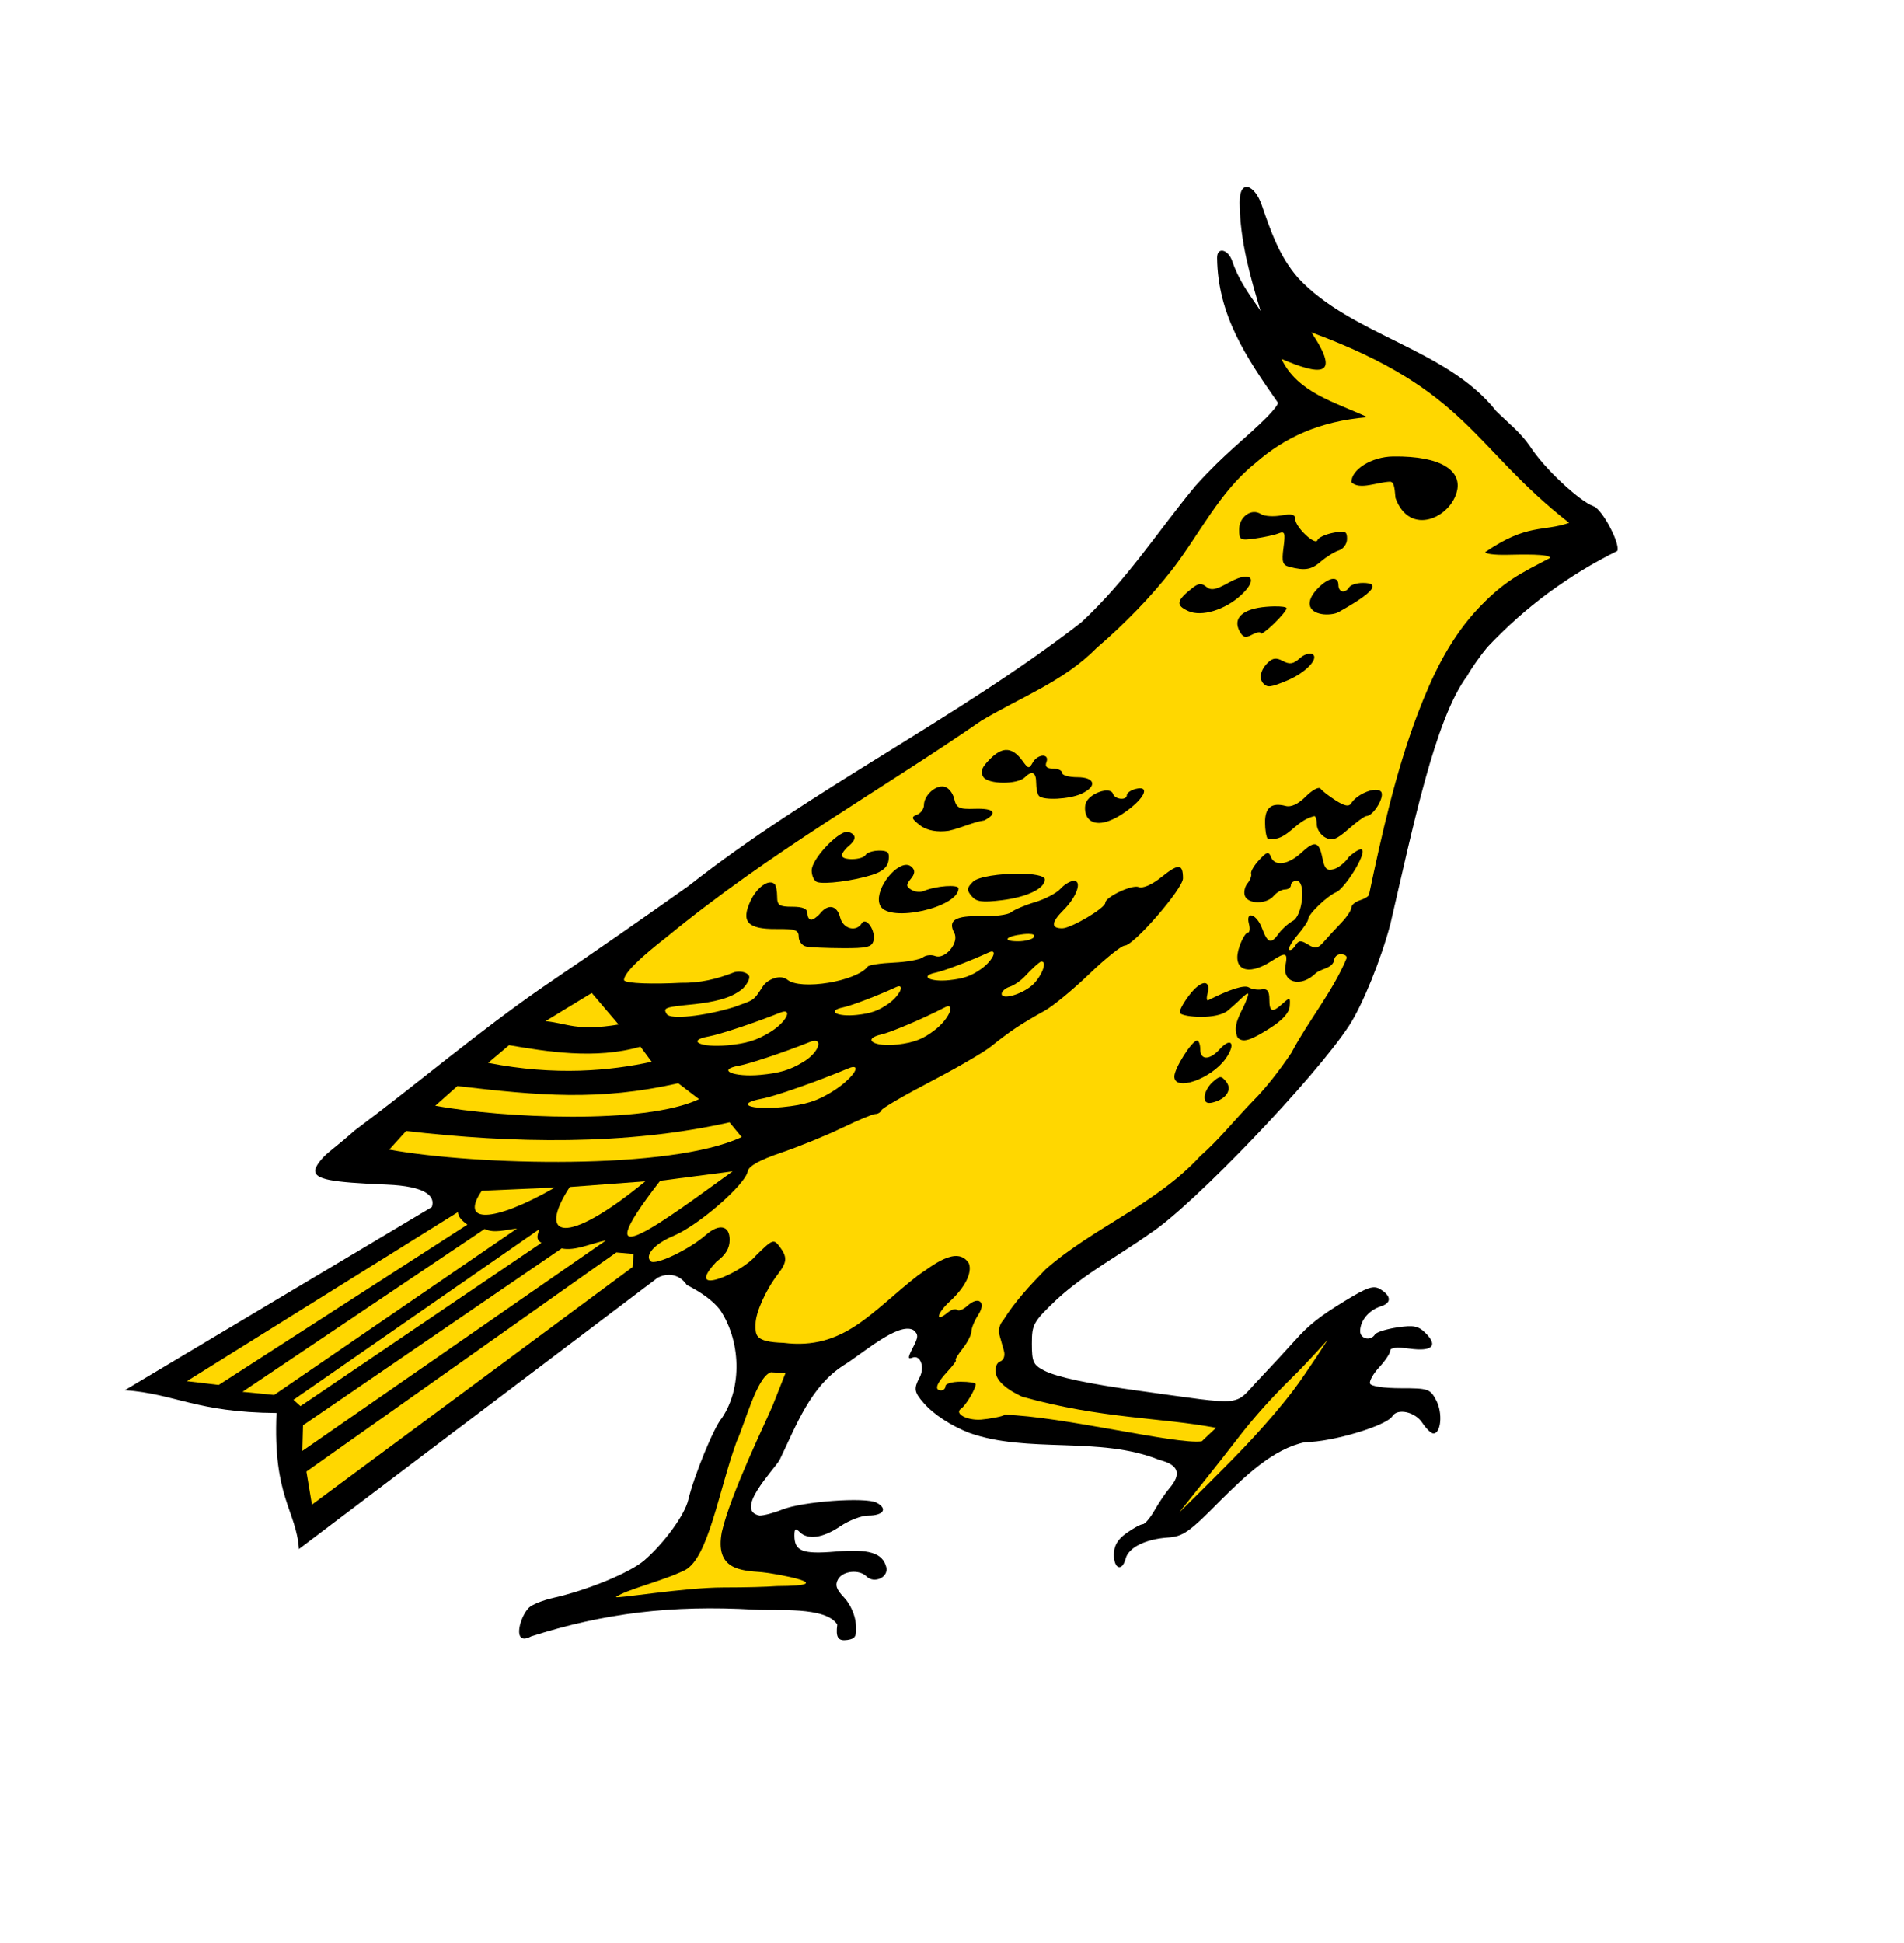 <?xml version="1.0" encoding="UTF-8" standalone="no"?>
<!-- Created with Inkscape (http://www.inkscape.org/) -->

<svg
   xmlns:dc="http://purl.org/dc/elements/1.1/"
   xmlns:cc="http://creativecommons.org/ns#"
   xmlns:rdf="http://www.w3.org/1999/02/22-rdf-syntax-ns#"
   xmlns:svg="http://www.w3.org/2000/svg"
   xmlns="http://www.w3.org/2000/svg"
   xmlns:sodipodi="http://sodipodi.sourceforge.net/DTD/sodipodi-0.dtd"
   xmlns:inkscape="http://www.inkscape.org/namespaces/inkscape"
   id="svg2"
   version="1.1"
   inkscape:version="0.47 r22583"
   width="441"
   height="450"
   sodipodi:docname="Wappen_Gemeinde_Lerbeck_crop.svg">
  <defs
     id="defs6">
    <inkscape:perspective
       sodipodi:type="inkscape:persp3d"
       inkscape:vp_x="0 : 0.5 : 1"
       inkscape:vp_y="0 : 1000 : 0"
       inkscape:vp_z="1 : 0.5 : 1"
       inkscape:persp3d-origin="0.5 : 0.33333333 : 1"
       id="perspective10" />
  </defs>
  <sodipodi:namedview
     pagecolor="#ffffff"
     bordercolor="#666666"
     borderopacity="1"
     objecttolerance="10"
     gridtolerance="10"
     guidetolerance="10"
     inkscape:pageopacity="0"
     inkscape:pageshadow="2"
     inkscape:window-width="1280"
     inkscape:window-height="723"
     id="namedview4"
     showgrid="false"
     inkscape:zoom="1.2906852"
     inkscape:cx="222.80486"
     inkscape:cy="293.59526"
     inkscape:window-x="0"
     inkscape:window-y="25"
     inkscape:window-maximized="1"
     inkscape:current-layer="svg2" />
  <path
     style="fill:#000000"
     d="m 120.496,378.994 c -0.782,-1.266 0.355,-4.987 2.038,-6.671 0.699,-0.699 3.227,-1.712 5.618,-2.252 8.008,-1.807 17.854,-5.879 21.129,-8.739 4.604,-4.019 9.288,-10.457 10.111,-13.896 1.358,-5.676 5.991,-16.959 7.814,-19.026 4.794,-7.152 4.356,-17.982 -0.485,-25.126 -1.652,-2.054 -4.132,-3.891 -7.665,-5.692 -0.905,-1.473 -3.344,-3.357 -6.714,-1.68 l -83.103,62.843 c -0.625,-9.027 -6.054,-11.98 -5.194,-31.508 -18.63,-0.147 -23.361,-4.442 -35.124,-5.288 L 100.014,279.556 c 0.886,-2.503 -1.406,-4.836 -10.425,-5.201 C 76.541,273.827 73,273.136 73,271.119 c 0,-0.967 1.489,-2.946 3.31,-4.398 1.82,-1.451 4.462,-3.67 5.871,-4.93 14.664,-10.94 28.536,-22.806 43.57,-33.202 12.586,-8.561 22.032,-15.116 33.75,-23.424 28.765,-22.645 62.133,-38.677 90.958,-61.043 10.779,-10.022 17.754,-21.164 26.456,-31.63 7.079,-7.837 11.238,-10.581 16.63,-15.993 1.374,-1.425 2.454,-2.751 2.452,-3.215 C 288.648,82.765 282.068,73.012 281.903,59.75 c -0.033,-2.659 2.574,-2.019 3.508,0.75 1.809,5.365 5.39,9.538 6.554,11.532 -2.329,-7.752 -4.763,-16.112 -4.845,-25.09 -0.052,-5.712 3.506,-4.112 5.104,0.507 2.146,6.202 4.058,11.889 8.435,16.911 12.425,13.379 34.515,16.384 45.87,30.839 2.695,2.671 5.556,4.841 7.832,8.151 3.18,4.971 11.343,12.664 14.743,13.895 2.011,0.728 6.181,8.573 5.5,10.346 -11.244,5.592 -21.107,12.766 -30.104,22.285 -1.65,1.993 -3.742,4.974 -4.649,6.624 -7.525,10.057 -12.594,35.143 -17.815,57.5 -2.151,8.187 -6.446,18.777 -9.531,23.5 -7.935,12.148 -36.183,41.668 -46.005,48.079 -7.305,5.183 -15.136,9.3 -21.75,15.392 -5.426,5.163 -5.75,5.739 -5.75,10.224 0,4.221 0.321,4.919 2.867,6.236 2.906,1.503 10.33,3.078 22.133,4.695 24.683,3.383 21.597,3.661 27.418,-2.471 2.795,-2.944 6.657,-7.116 8.582,-9.271 3.175,-3.555 5.633,-5.496 11.5,-9.082 5.299,-3.239 6.671,-3.683 8.268,-2.676 2.532,1.597 2.548,3.139 0.041,3.935 -2.726,0.865 -4.733,3.255 -4.777,5.689 -0.033,1.84 2.435,2.421 3.432,0.808 0.32,-0.518 2.639,-1.251 5.154,-1.628 3.824,-0.573 4.902,-0.354 6.598,1.341 2.933,2.933 1.503,4.289 -3.759,3.568 C 323.545,311.94 322,312.104 322,312.813 c 0,0.596 -1.136,2.311 -2.525,3.809 -1.389,1.499 -2.359,3.209 -2.156,3.802 0.215,0.626 3.194,1.076 7.115,1.076 6.4,0 6.823,0.146 8.24,2.849 1.517,2.892 1.1,7.651 -0.67,7.651 -0.527,0 -1.695,-1.125 -2.596,-2.5 -1.651,-2.519 -5.721,-3.421 -6.891,-1.527 -1.391,2.251 -14.042,6.027 -20.192,6.027 -7.452,1.503 -14.065,8.004 -19.55,13.414 -7.34,7.449 -8.726,8.429 -12.275,8.675 -5.193,0.36 -9.11,2.311 -9.779,4.871 -0.804,3.076 -2.721,2.448 -2.721,-0.892 0,-2.095 0.829,-3.522 2.904,-5 1.597,-1.137 3.3,-2.068 3.784,-2.068 0.484,0 1.718,-1.462 2.743,-3.25 1.025,-1.788 2.557,-4.054 3.404,-5.037 2.9,-3.363 2.18,-5.459 -2.259,-6.575 -13.949,-5.65 -30.498,-1.377 -44.264,-6.345 -4.091,-1.658 -8.021,-4.151 -10.435,-6.935 -2.148,-2.476 -2.266,-3.263 -0.881,-5.852 1.253,-2.342 0.2,-5.296 -1.637,-4.591 -1.136,0.436 -1.118,0.018 0.103,-2.342 1.284,-2.483 1.292,-3.033 0.06,-4.056 -3.544,-1.822 -11.716,5.486 -16.148,8.194 -7.661,4.965 -10.782,13.552 -14.813,21.948 -1.589,2.562 -10.557,11.69 -4.623,12.84 1,0 3.336,-0.616 5.191,-1.369 4.658,-1.891 19.371,-2.969 21.919,-1.605 2.621,1.403 1.581,2.975 -1.967,2.975 -1.541,0 -4.459,1.125 -6.485,2.5 -3.995,2.711 -7.499,3.196 -9.395,1.3 -0.933,-0.933 -1.2,-0.756 -1.2,0.8 0,3.651 1.866,4.386 9.493,3.741 7.779,-0.658 10.919,0.3 11.78,3.592 0.61,2.334 -2.793,3.946 -4.573,2.166 -1.683,-1.683 -5.482,-1.308 -6.587,0.651 -0.757,1.342 -0.427,2.337 1.415,4.268 1.383,1.449 2.523,3.995 2.687,5.999 0.242,2.953 -0.056,3.53 -1.965,3.802 -2.148,0.306 -2.716,-0.571 -2.322,-3.582 -2.736,-4.264 -14.16,-3.109 -19.16,-3.44 -19.272,-1.113 -34.964,0.82 -51.747,6.192 -1.281,0.685 -2.104,0.687 -2.526,0.005 l -2e-5,4.5e-4 z"
     id="path2932"
     sodipodi:nodetypes="cssssccccccccssscccccccsscsscccsccccsccsssssssssssssssssssssccsssssssccssssccccsssssssssssssccccc" />
  <path
     style="fill:#ffd700"
     d="M 303.75 76.969 C 310.889 87.683 305.48 86.811 296.812 83.125 C 300.558 90.973 309.165 93.105 316.719 96.625 C 305.565 97.54 297.448 101.4 290.812 107.219 C 282.438 113.908 277.957 123.541 271.562 131.844 C 266.473 138.369 260.563 144.406 253.969 150.094 C 246.402 157.799 236.402 161.467 227.312 166.906 C 204.048 182.988 178.482 197.215 154.312 217.094 C 148.691 221.467 144.422 225.39 144.531 227.031 C 145.023 227.827 151.548 227.944 157.656 227.625 C 162.067 227.698 166.039 226.78 170.125 225.156 C 171.455 224.86 172.946 225.122 173.469 225.969 C 173.796 226.499 173.151 227.849 172.031 228.969 C 169.203 231.39 164.917 232.077 160.938 232.562 C 153.879 233.261 153.522 233.394 154.438 234.875 C 155.247 236.185 162.979 235.38 170 233.25 C 174.691 231.522 174.422 231.948 176.656 228.5 C 177.717 226.775 180.801 225.6 182.375 226.906 C 185.416 229.43 198.365 227.301 201 223.844 C 201.278 223.479 203.978 223.073 207 222.938 C 210.022 222.802 213.07 222.242 213.75 221.719 C 214.43 221.195 215.696 221.062 216.594 221.406 C 218.908 222.294 222.226 218.295 221.031 216.062 C 219.472 213.149 221.258 212.031 227.219 212.188 C 230.323 212.269 233.465 211.871 234.188 211.281 C 234.91 210.692 237.39 209.629 239.719 208.938 C 242.047 208.246 244.706 206.859 245.625 205.844 C 246.544 204.828 247.942 204 248.719 204 C 250.687 204 249.399 207.694 246.375 210.719 C 243.463 213.631 243.363 215 246.031 215 C 248.07 215 256 210.303 256 209.094 C 256 207.762 262.161 204.84 263.719 205.438 C 264.71 205.818 266.784 204.924 269.062 203.094 C 272.981 199.945 274 200.012 274 203.438 C 274 205.821 262.569 219 260.5 219 C 259.757 219 256.063 221.954 252.312 225.562 C 248.562 229.171 243.925 232.99 242 234.062 C 236.289 237.243 234.008 238.782 229.469 242.406 C 227.799 243.74 221.499 247.391 215.469 250.531 C 209.439 253.671 204.34 256.64 204.156 257.125 C 203.973 257.61 203.338 258 202.75 258 C 202.162 258 198.722 259.429 195.094 261.188 C 191.465 262.946 185.124 265.533 181 266.938 C 175.857 268.689 173.416 270.057 173.188 271.281 C 172.605 274.407 161.749 283.821 155.938 286.25 C 151.645 288.044 149.273 290.679 150.688 292.094 C 151.747 293.153 159.547 289.447 163.5 286 C 166.582 283.313 169 283.803 169 287.125 C 169 289.089 168.102 290.61 165.969 292.188 C 158.13 300.524 171.448 295.103 175.062 290.812 C 178.911 287.002 179.202 286.902 180.531 288.656 C 182.407 291.132 182.333 292.295 180.156 295.125 C 177.358 298.764 175 304.044 175 306.656 C 175 309.095 174.603 310.799 181.469 311 C 195.516 312.777 201.884 303.697 212.75 295.281 C 215.739 293.326 221.693 288.258 224.406 292.594 C 225.233 294.748 223.519 298.163 220.031 301.375 C 216.954 304.209 216.492 306.497 219.5 304 C 220.352 303.293 221.333 303.02 221.688 303.375 C 222.042 303.73 223.121 303.286 224.094 302.406 C 226.706 300.042 228.5 301.605 226.562 304.562 C 225.708 305.867 225 307.574 225 308.344 C 225 309.114 224.077 310.926 222.938 312.375 C 221.798 313.824 221.086 315 221.375 315 C 221.664 315 220.786 316.201 219.438 317.656 C 216.847 320.451 216.342 322 218 322 C 218.55 322 219 321.55 219 321 C 219 320.45 220.575 320 222.5 320 C 224.425 320 226 320.251 226 320.562 C 226 321.645 223.687 325.505 222.594 326.25 C 220.945 327.374 223.959 329.015 227.25 328.781 C 228.762 328.674 232.625 328.017 232.625 327.656 C 245.861 327.989 272.57 334.629 278.344 333.812 L 281.656 330.688 C 268.948 328.264 255.177 328.627 236.75 323.469 C 233.063 321.772 231.009 319.867 230.688 318.188 C 230.412 316.746 230.796 315.642 231.656 315.312 C 232.477 314.998 232.84 313.973 232.531 312.875 C 232.24 311.84 231.762 310.136 231.469 309.094 C 231.175 308.052 231.571 306.585 232.344 305.812 C 235.088 301.418 238.542 297.721 242.156 294 C 253.255 284.242 267.733 278.92 278 267.75 C 282.389 263.904 285.807 259.539 290.25 254.938 C 293.02 252.19 296.361 247.943 299.125 243.812 C 303.066 236.338 308.712 229.646 311.938 221.844 C 311.891 221.315 311.413 221 310.5 221 C 309.675 221 309 221.675 309 222.5 C 308.405 224.309 306.307 224.228 304.812 225.344 C 301.358 228.798 296.96 227.666 297.75 223.531 C 298.312 220.589 297.803 220.429 294.594 222.531 C 288.89 226.269 285.192 224.612 287.094 219.156 C 287.697 217.425 288.555 216 289 216 C 289.445 216 289.569 215.1 289.281 214 C 288.443 210.795 291.049 211.654 292.312 215 C 293.623 218.473 294.377 218.719 296.188 216.188 C 296.906 215.183 298.364 213.873 299.438 213.281 C 301.774 211.993 302.531 204 300.312 204 C 299.595 204 299 204.45 299 205 C 299 205.55 298.383 206 297.625 206 C 296.867 206 295.685 206.675 295 207.5 C 293.387 209.444 289.091 209.448 288.344 207.5 C 288.024 206.668 288.307 205.354 288.938 204.594 C 289.568 203.834 289.938 202.825 289.781 202.344 C 289.624 201.863 290.457 200.443 291.625 199.188 C 293.407 197.271 293.844 197.135 294.344 198.438 C 295.229 200.745 298.367 200.315 301.438 197.469 C 304.586 194.551 305.532 194.848 306.344 198.906 C 306.81 201.236 307.324 201.726 308.906 201.312 C 310.003 201.026 311.605 199.724 312.469 198.406 C 319.567 192.342 312.878 204.31 309.719 206.531 C 307.699 207.227 303 211.662 303 212.875 C 303 213.314 301.884 214.988 300.531 216.562 C 299.178 218.137 298.311 219.655 298.594 219.938 C 298.876 220.22 299.528 219.778 300.031 218.969 C 300.785 217.757 301.301 217.716 302.969 218.75 C 304.695 219.82 305.254 219.699 306.75 217.969 C 307.715 216.852 309.512 214.912 310.75 213.625 C 311.988 212.338 313 210.775 313 210.188 C 313 209.6 313.9 208.849 315 208.5 C 316.1 208.151 317.048 207.563 317.094 207.188 C 320.12 192.903 323.211 178.959 328.375 165.281 C 331.594 156.855 335.348 148.825 341.438 141.938 C 348.262 134.402 352.455 132.714 359.031 129.219 C 359.031 128.263 352.568 128.419 349 128.5 C 346.25 128.562 344 128.278 344 127.875 C 353.807 121.168 357.364 123.214 363.438 121.094 C 340.877 103.435 340.101 90.424 303.75 76.969 z M 290.344 118.594 C 290.921 118.554 291.508 118.712 292.062 119.062 C 292.858 119.565 294.962 119.702 296.75 119.375 C 299.185 118.929 300 119.142 300 120.219 C 300 122.062 304.682 126.487 305.156 125.094 C 305.353 124.516 306.962 123.762 308.75 123.406 C 311.574 122.844 312 123.025 312 124.812 C 312 125.949 311.164 127.139 310.125 127.469 C 309.09 127.797 307.218 128.948 305.969 130.031 C 303.724 131.978 302.27 132.218 298.625 131.281 C 297.072 130.882 296.838 130.15 297.281 126.844 C 297.741 123.418 297.59 122.952 296.156 123.531 C 295.241 123.901 292.812 124.426 290.75 124.719 C 287.243 125.217 287 125.085 287 122.656 C 287 120.418 288.611 118.714 290.344 118.594 z M 288.344 133.562 C 290.319 133.42 290.347 135.128 287.5 137.781 C 283.777 141.251 278.313 142.913 275.25 141.531 C 272.247 140.176 272.446 139.109 276.25 136.125 C 277.592 135.073 278.333 135.016 279.406 135.906 C 280.494 136.809 281.626 136.601 284.531 134.969 C 286.144 134.063 287.446 133.627 288.344 133.562 z M 308.812 134.062 C 309.538 134.047 310 134.512 310 135.5 C 310 137.198 311.566 137.511 312.5 136 C 312.84 135.45 314.268 135 315.656 135 C 319.977 135 318.078 137.274 310 141.781 C 309.175 142.242 307.459 142.428 306.188 142.219 C 302.864 141.671 302.405 139.266 305.062 136.438 C 306.518 134.888 307.879 134.083 308.812 134.062 z M 295.094 140.438 C 296.791 140.412 298 140.569 298 140.875 C 298 141.283 296.65 142.919 295 144.5 C 293.35 146.081 292 147.054 292 146.656 C 292 146.259 291.108 146.392 290.031 146.969 C 288.468 147.806 287.895 147.653 287.094 146.156 C 285.478 143.137 287.856 140.973 293.281 140.531 C 293.932 140.478 294.528 140.446 295.094 140.438 z M 303.406 151.375 C 303.635 151.373 303.845 151.404 304 151.5 C 305.591 152.483 302.401 155.82 298.156 157.594 C 294.328 159.193 293.602 159.289 292.656 158.344 C 291.533 157.221 291.914 155.211 293.562 153.562 C 294.776 152.349 295.599 152.26 297.156 153.094 C 298.726 153.934 299.586 153.776 301.031 152.469 C 301.796 151.777 302.719 151.381 303.406 151.375 z M 232.875 173.688 C 234.269 173.579 235.573 174.457 236.906 176.312 C 238.158 178.055 238.371 178.083 239.188 176.625 C 240.344 174.558 243.163 174.447 242.375 176.5 C 241.976 177.541 242.444 178 243.906 178 C 245.065 178 246 178.45 246 179 C 246 179.55 247.575 180 249.5 180 C 253.69 180 254.202 182.129 250.438 183.844 C 247.666 185.107 241.725 185.413 240.656 184.344 C 240.29 183.977 240 182.627 240 181.344 C 240 178.86 239.053 178.353 237.406 180 C 235.677 181.729 228.891 181.69 227.75 179.938 C 226.966 178.733 227.35 177.744 229.375 175.719 C 230.637 174.457 231.791 173.772 232.875 173.688 z M 217.906 182.156 C 218.174 182.123 218.464 182.138 218.719 182.188 C 219.656 182.368 220.68 183.613 221 184.969 C 221.512 187.136 222.077 187.432 225.781 187.312 C 230.306 187.167 231.227 188.273 228 190 C 225.241 190.418 222.731 191.748 219.75 192.406 C 217.186 192.792 214.706 192.381 213.125 191.156 C 211.101 189.589 210.991 189.218 212.375 188.688 C 213.267 188.345 214 187.35 214 186.469 C 214 184.506 216.031 182.389 217.906 182.156 z M 305.375 182.5 C 305.591 182.471 305.754 182.499 305.844 182.625 C 306.201 183.131 307.793 184.367 309.375 185.375 C 311.469 186.709 312.442 186.884 312.969 186.031 C 314.347 183.801 318.819 182.069 319.875 183.344 C 320.818 184.482 318.093 189 316.469 189 C 316.08 189 314.229 190.344 312.344 192 C 309.547 194.456 308.563 194.822 306.969 193.969 C 305.894 193.394 305 192.049 305 190.969 C 305 189.888 304.74 189 304.438 189 C 299.69 190.141 298.333 194.898 293.656 194.312 C 293.294 193.951 293 192.212 293 190.438 C 293 186.999 294.522 185.804 297.781 186.656 C 299.067 186.992 300.686 186.22 302.469 184.438 C 303.595 183.312 304.726 182.586 305.375 182.5 z M 264.031 182.562 C 265.968 182.54 264.879 184.837 261.469 187.438 C 257.193 190.699 253.652 191.484 252.031 189.531 C 251.37 188.734 251.112 187.188 251.469 186.062 C 252.203 183.75 257.168 182.003 257.781 183.844 C 258.23 185.191 261 185.434 261 184.125 C 261 183.639 261.9 183.006 263 182.719 C 263.401 182.614 263.755 182.566 264.031 182.562 z M 196.188 192.625 C 196.343 192.615 196.472 192.641 196.594 192.688 C 198.403 193.382 198.375 194.444 196.5 196 C 195.675 196.685 195 197.642 195 198.125 C 195 199.339 199.739 199.231 200.5 198 C 200.84 197.45 202.244 197 203.625 197 C 205.656 197 206.071 197.43 205.812 199.25 C 205.59 200.816 204.437 201.85 202 202.625 C 197.701 203.992 190.936 204.87 189.25 204.281 C 188.562 204.041 188 202.831 188 201.594 C 188 198.999 193.851 192.776 196.188 192.625 z M 210.094 200.312 C 210.529 200.344 210.912 200.537 211.25 200.875 C 211.984 201.609 211.907 202.401 210.969 203.531 C 209.84 204.892 209.856 205.295 211.062 206.062 C 211.852 206.565 213.175 206.697 214 206.344 C 216.745 205.169 222 204.782 222 205.75 C 222 210.178 206.021 213.763 203.906 209.812 C 202.208 206.638 207.047 200.089 210.094 200.312 z M 235.906 202.344 C 239.209 202.349 242 202.781 242 203.688 C 242 205.805 237.819 207.789 231.938 208.5 C 227.446 209.043 226.133 208.859 225.031 207.531 C 223.871 206.133 223.913 205.65 225.344 204.219 C 226.549 203.013 231.659 202.337 235.906 202.344 z M 178.25 204.375 C 178.713 204.328 179.117 204.461 179.438 204.781 C 179.744 205.088 180 206.373 180 207.656 C 180 209.656 180.5 210 183.5 210 C 185.944 210 187 210.452 187 211.5 C 187 212.325 187.392 213 187.875 213 C 188.358 213 189.315 212.325 190 211.5 C 191.867 209.25 193.888 209.69 194.594 212.5 C 195.252 215.121 198.299 215.938 199.594 213.844 C 200.61 212.2 202.905 215.608 202.312 217.875 C 201.926 219.354 200.759 219.62 195.188 219.594 C 191.513 219.576 187.713 219.418 186.75 219.219 C 185.787 219.02 185 217.997 185 216.969 C 185 215.378 184.231 215.122 179.812 215.156 C 173.113 215.208 171.546 213.474 173.875 208.562 C 175.007 206.175 176.86 204.515 178.25 204.375 z M 278.906 227.688 C 279.738 227.61 280.136 228.409 279.688 230.125 C 279.416 231.164 279.483 231.84 279.844 231.656 C 284.885 229.098 288.241 228.055 289.25 228.688 C 289.931 229.115 291.288 229.315 292.25 229.156 C 293.536 228.945 294 229.554 294 231.438 C 294 234.413 294.67 234.628 297.125 232.406 C 298.776 230.912 298.878 230.949 298.719 233.062 C 298.606 234.564 297.049 236.282 294.094 238.156 C 289.544 241.042 287.868 241.524 286.656 240.312 C 285.383 237.529 287.292 234.874 288.406 232.344 C 290.334 227.814 288.022 231.058 284.375 234.062 C 281.822 236.166 274.269 235.613 273.312 234.656 C 272.987 234.331 273.95 232.45 275.438 230.5 C 276.812 228.698 278.074 227.765 278.906 227.688 z M 277.25 241 C 277.663 240.996 278 241.9 278 243 C 278 245.556 280.167 245.575 282.469 243.031 C 285.202 240.011 286.331 241.738 283.875 245.188 C 280.517 249.904 272 252.861 272 249.312 C 272 247.446 276.064 241.011 277.25 241 z M 282.625 249.469 C 283.057 249.447 283.404 249.788 283.969 250.469 C 285.469 252.277 284.111 254.491 280.969 255.312 C 279.565 255.679 279 255.312 279 254.062 C 279 253.099 279.823 251.549 280.844 250.625 C 281.672 249.875 282.193 249.49 282.625 249.469 z M 307.531 310.281 C 307.531 310.281 302.802 315.587 299.344 318.969 C 294.736 323.474 290.38 328.285 286.469 333.406 C 282.558 338.526 273.094 350.312 273.094 350.312 C 273.094 350.312 284.826 338.907 290.344 332.875 C 293.583 329.333 296.724 325.73 299.625 321.906 C 302.456 318.176 307.531 310.281 307.531 310.281 z M 178.531 317.812 C 175.262 318.949 172.514 329.819 170.594 333.906 C 166.433 345.426 164.075 360.705 158.688 363.625 C 153.387 366.236 145.126 368.094 142.656 369.875 C 142.656 370.333 158.459 367.664 167.562 367.656 C 173.08 367.651 177.346 367.531 179.906 367.344 C 195.78 367.285 179.097 364.339 176.531 364.125 C 171.459 363.735 165.571 363.525 167.188 354.812 C 169.198 345.969 177.702 328.637 178.969 325.5 L 181.938 318 L 178.531 317.812 z "
     id="path2930" />
  <path
     style="fill:#000000"
     d="m 323.222,115.336 c -0.221,-2.885 -0.465,-3.675 -1.188,-3.786 -3.023,0.063 -7.104,2.029 -9.034,0.124 0,-2.961 4.709,-5.892 9.667,-5.957 11.556,-0.153 15.747,3.523 14.842,7.819 -1.325,6.29 -10.973,10.895 -14.287,1.8 z"
     id="path2880"
     sodipodi:nodetypes="cccssc" />
  <path
     style="fill:#ffd700"
     d="M 106.062 280.719 L 43.281 319.875 L 50.656 320.75 L 108.25 283.625 C 107.108 282.786 106.123 281.918 106.062 280.719 z M 119.75 284.531 C 117.191 284.768 114.477 285.717 112.25 284.625 L 56.156 322.344 L 63.5 323.062 L 119.75 284.531 z M 124.812 284.75 L 67.969 324.188 L 69.594 325.656 L 125.406 287.844 C 123.789 286.811 124.775 285.783 124.812 284.75 z M 140.344 287.281 C 136.919 287.924 133.187 289.808 130.094 289.125 L 70.188 330.094 L 70.031 336.031 L 140.344 287.281 z M 142.75 290.062 L 70.969 340.812 L 72.25 348.469 L 146.531 293.438 L 146.719 290.406 L 142.75 290.062 z "
     id="path2870" />
  <path
     style="fill:#ffd700"
     d="M 169.688 271.281 L 152.906 273.469 C 133.882 297.961 154.719 282.064 169.688 271.281 z M 149.469 273.594 L 131.969 274.906 C 124.308 286.661 130.889 288.862 149.469 273.594 z M 128.531 275.031 L 111.594 275.781 C 106.401 283.306 114.022 283.322 128.531 275.031 z "
     id="path2948" />
  <path
     style="fill:#ffd700"
     d="M 137.062 229.969 L 126.344 236.5 C 131.462 237.002 133.504 238.897 143.281 237.281 L 137.062 229.969 z M 117.906 242.062 L 113.062 246.156 C 128.663 249.233 141.417 247.973 150.938 245.906 L 148.344 242.406 C 137.83 245.454 126.415 243.495 117.906 242.062 z M 157.094 250.875 C 138.622 255.033 124.964 253.744 105.938 251.531 L 100.812 256.094 C 116.293 258.91 149.253 260.54 161.906 254.562 L 157.094 250.875 z M 168.969 259.938 C 144.996 265.334 118.756 264.81 94.062 261.938 L 90.156 266.25 C 110.248 269.905 155.36 271.102 171.781 263.344 L 168.969 259.938 z "
     id="path2844" />
  <path
     style="fill:#ffd700"
     d="M 238.281 216.281 C 237.936 216.276 237.526 216.293 237.062 216.344 C 232.878 216.802 231.95 218 235.781 218 C 237.49 218 239.161 217.549 239.5 217 C 239.78 216.546 239.317 216.297 238.281 216.281 z M 229.625 220.375 C 229.437 220.396 229.2 220.489 228.906 220.625 C 224.674 222.581 218.623 224.871 216.781 225.25 C 212.848 226.06 215.336 227.498 219.938 227 C 223.233 226.643 224.925 226.044 227.219 224.438 C 229.735 222.675 230.94 220.229 229.625 220.375 z M 241.219 222.688 C 240.754 222.688 238.514 224.883 237.531 225.969 C 236.548 227.055 234.902 228.205 233.875 228.531 C 232.848 228.857 232 229.615 232 230.188 C 232 231.62 236.54 230.356 239 228.25 C 241.01 226.529 242.768 222.688 241.219 222.688 z M 208.125 228.438 C 207.937 228.458 207.7 228.552 207.406 228.688 C 203.174 230.643 197.123 232.933 195.281 233.312 C 191.348 234.123 193.836 235.56 198.438 235.062 C 201.733 234.706 203.425 234.106 205.719 232.5 C 208.235 230.738 209.44 228.292 208.125 228.438 z M 219.5 233.062 C 219.276 233.09 219.007 233.226 218.656 233.406 C 213.605 236.008 206.386 239.058 204.188 239.562 C 199.493 240.64 202.445 242.568 207.938 241.906 C 211.871 241.432 213.887 240.605 216.625 238.469 C 219.629 236.125 221.069 232.869 219.5 233.062 z M 181.594 234.281 C 181.339 234.306 181.023 234.403 180.625 234.562 C 174.883 236.868 166.687 239.584 164.188 240.031 C 158.851 240.986 162.225 242.681 168.469 242.094 C 172.94 241.673 175.231 240.956 178.344 239.062 C 181.759 236.985 183.378 234.109 181.594 234.281 z M 188.594 241.062 C 188.319 241.084 187.992 241.153 187.594 241.312 C 181.852 243.618 173.656 246.365 171.156 246.812 C 165.82 247.767 169.913 249.524 176.156 248.938 C 180.628 248.517 182.95 247.831 186.062 245.938 C 189.477 243.86 190.52 240.908 188.594 241.062 z M 197.5 247.125 C 197.194 247.164 196.788 247.305 196.25 247.531 C 189.356 250.433 179.532 253.875 176.531 254.438 C 170.124 255.639 173.692 257.145 181.188 256.406 C 186.556 255.877 189.326 255.008 193.062 252.625 C 196.869 250.197 199.127 247.265 197.781 247.125 C 197.704 247.117 197.602 247.112 197.5 247.125 z "
     id="path2857" />
</svg>
